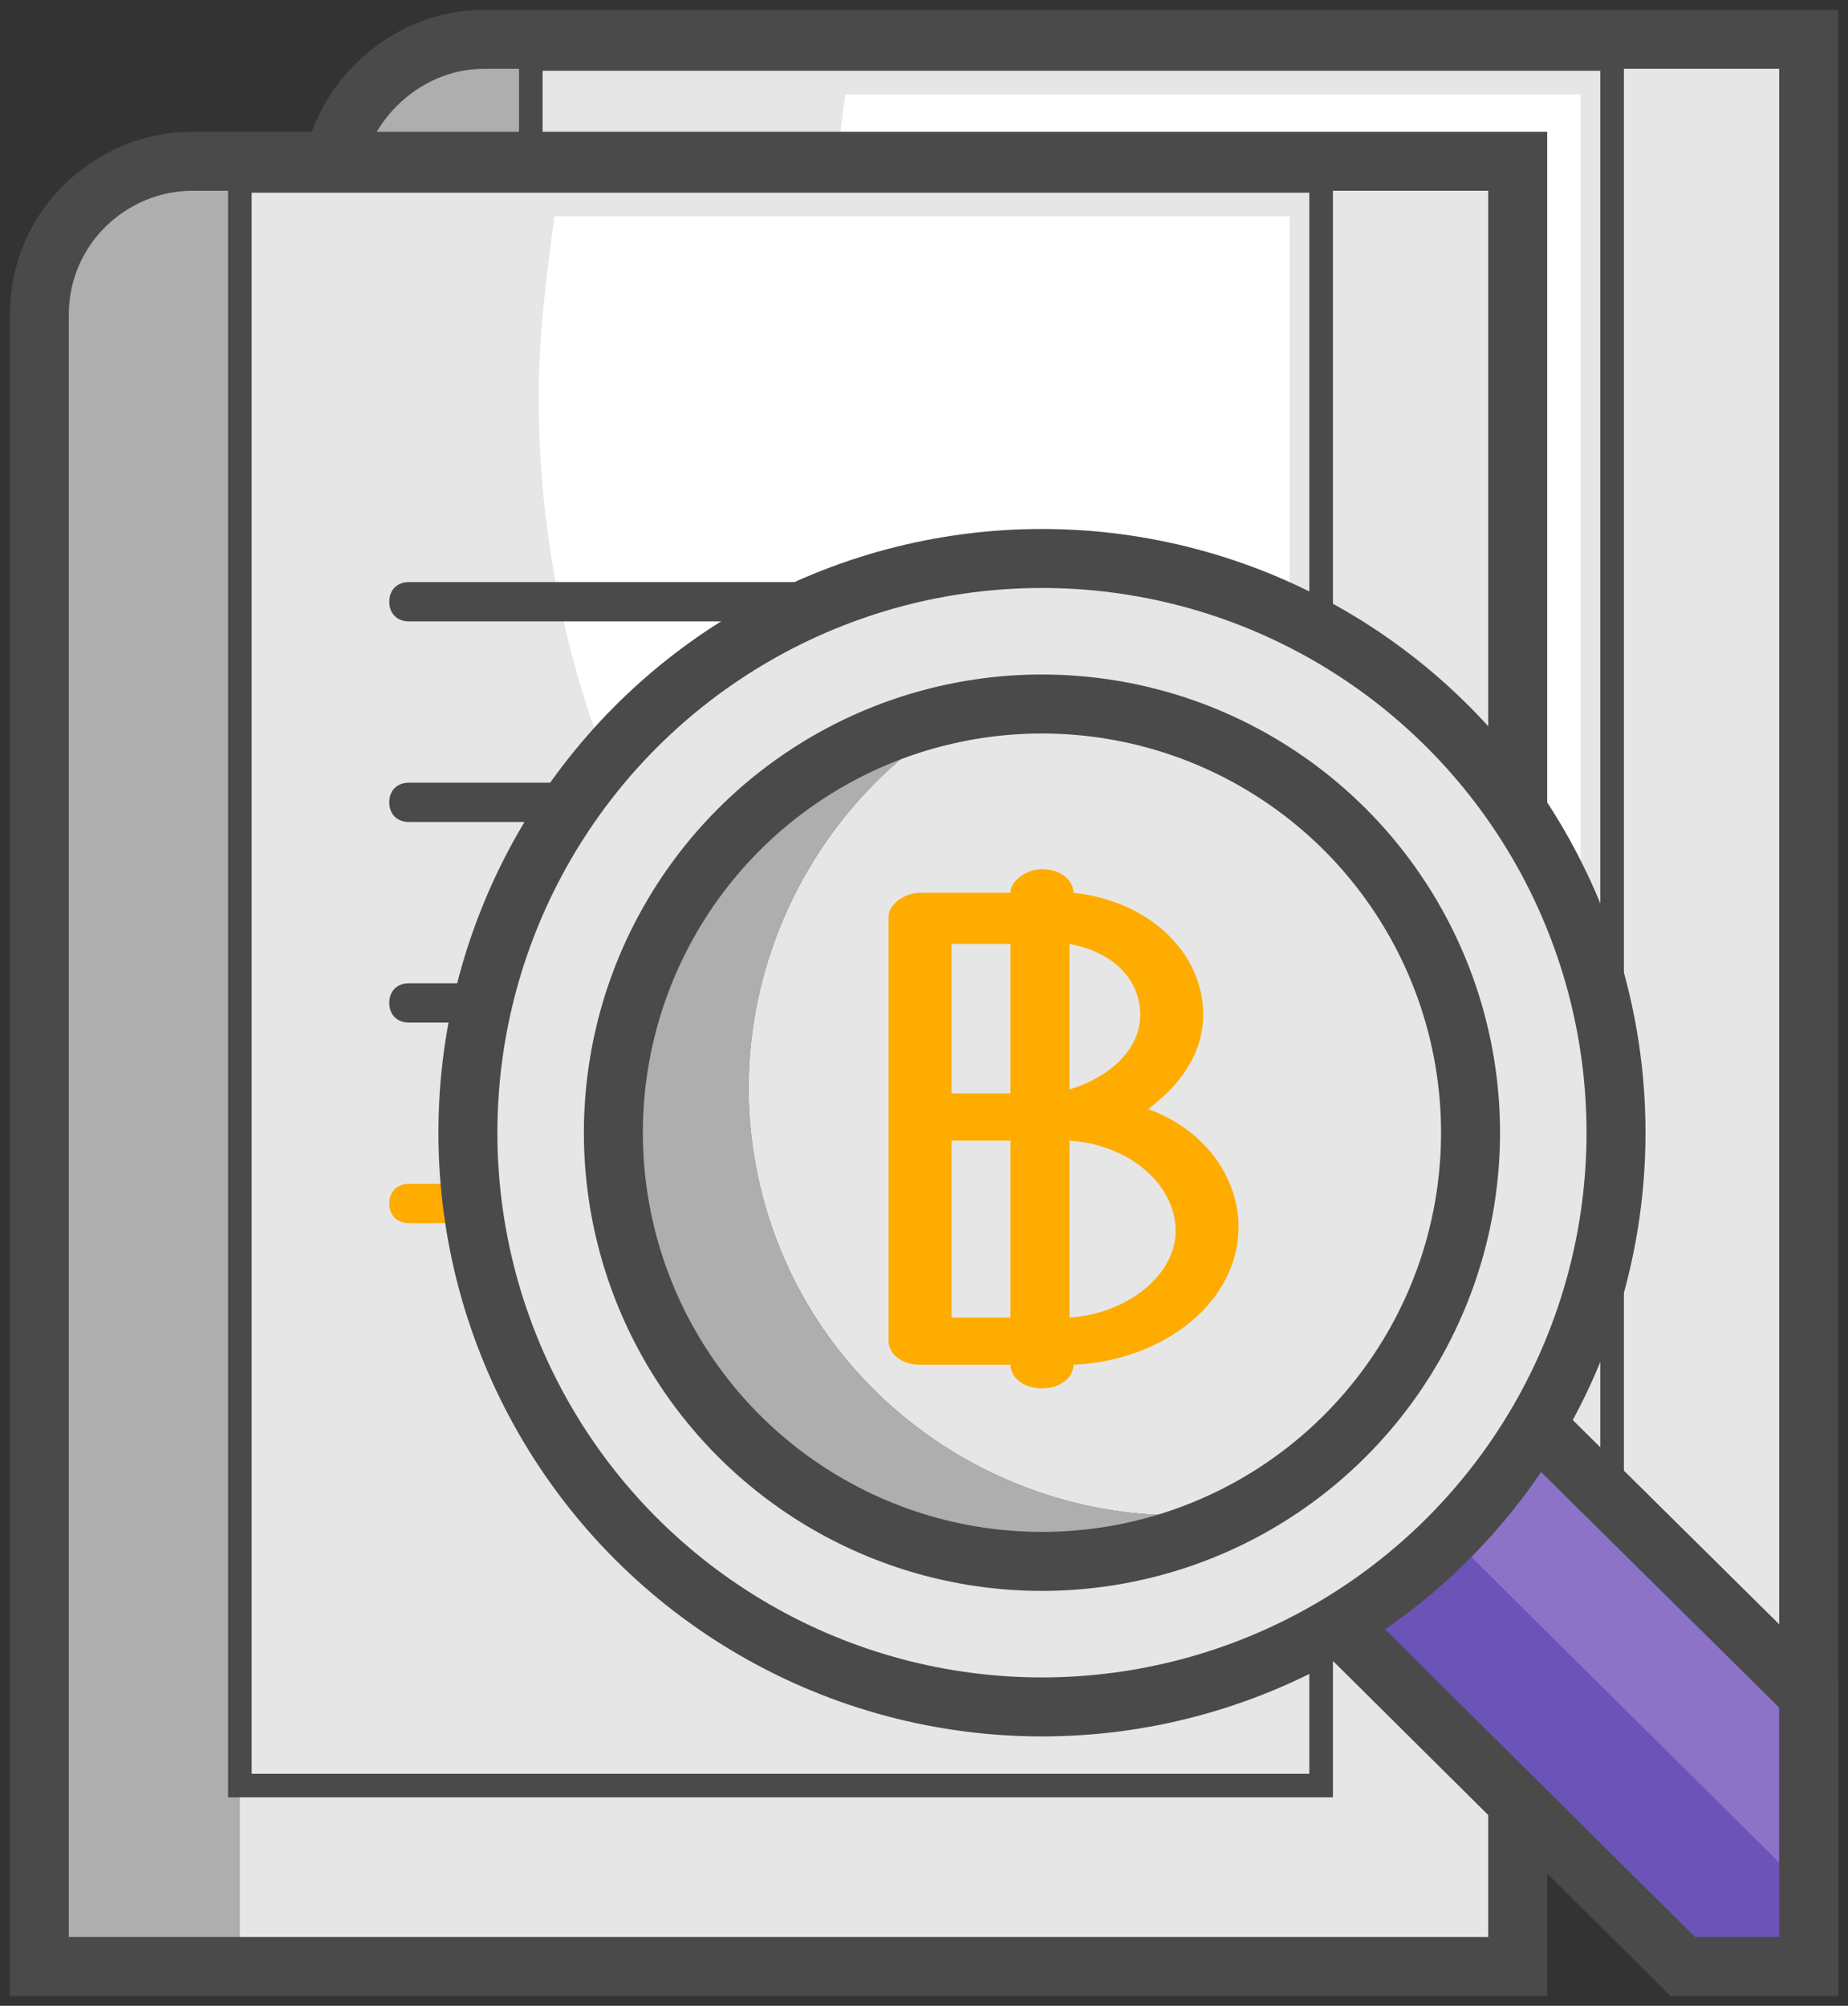 <?xml version="1.0" encoding="utf-8"?>
<!-- Generator: Adobe Illustrator 23.0.6, SVG Export Plug-In . SVG Version: 6.00 Build 0)  -->
<svg version="1.1" id="Layer_1" xmlns="http://www.w3.org/2000/svg" xmlns:xlink="http://www.w3.org/1999/xlink" x="0px" y="0px"
	 width="47px" height="51px" viewBox="0 0 47 51" style="enable-background:new 0 0 47 51;" xml:space="preserve">
<rect x="0" y="0" width="47" height="51" fill="#333333" stroke="none"/>
<style type="text/css">
	.st0{fill:#E6E6E6;}
	.st1{fill:#AEAEAE;}
	.st2{fill:none;stroke:#4A4A4A;stroke-width:0.6;}
	.st3{fill:none;stroke:#4A4A4A;stroke-width:1.5;}
	.st4{fill:#FFFFFF;}
	.st5{fill:#4A4A4A;}
	.st6{fill:#FEAC00;}
	.st7{fill-rule:evenodd;clip-rule:evenodd;fill:#8C73C8;stroke:#4A4A4A;stroke-width:1.5;}
	.st8{fill-rule:evenodd;clip-rule:evenodd;fill:#6C53B8;}
	.st9{fill-rule:evenodd;clip-rule:evenodd;fill:#8C73C8;stroke:#4A4A4A;stroke-width:1.2;}
	.st10{fill-rule:evenodd;clip-rule:evenodd;fill:#E6E6E6;}
	.st11{fill:none;stroke:#4A4A4A;stroke-width:1.2;}
	.st12{fill-rule:evenodd;clip-rule:evenodd;fill:#AEAEAE;}
	.st13{fill-rule:evenodd;clip-rule:evenodd;fill:#FEAC00;}
</style>
<g id="Lifestage_2_" transform="translate(-472, -242)">
	<g id="Group-3-Copy_2_" transform="translate(472, 242)">
		<path id="Rectangle_5_" class="st0" d="M12.3,1H46v45.9H8.4v-42C8.4,2.8,10.2,1,12.3,1z"/>
		<path id="Rectangle-7_2_" class="st1" d="M12.3,1h1.2v45.9H8.4v-42C8.4,2.8,10.2,1,12.3,1z"/>
		<rect id="Rectangle-3_2_" x="13.5" y="1.5" class="st2" width="27.5" height="40.8"/>
		<path id="Rectangle_4_" class="st3" d="M12.3,1H46v45.9H8.4v-42C8.4,2.8,10.2,1,12.3,1z"/>
		<path id="Combined-Shape_2_" class="st4" d="M21.5,2.4h18.7v29.3C29.2,28.9,21.1,18.9,21.1,7C21.1,5.4,21.3,3.9,21.5,2.4z"/>
		<path id="Rectangle-6_2_" class="st5" d="M17.8,11.7h19.9c0.3,0,0.5,0.2,0.5,0.5l0,0c0,0.3-0.2,0.5-0.5,0.5H17.8
			c-0.3,0-0.5-0.2-0.5-0.5l0,0C17.3,11.9,17.5,11.7,17.8,11.7z"/>
		<path id="Rectangle-6-Copy_2_" class="st5" d="M17.8,16.8h19.9c0.3,0,0.5,0.2,0.5,0.5l0,0c0,0.3-0.2,0.5-0.5,0.5H17.8
			c-0.3,0-0.5-0.2-0.5-0.5l0,0C17.3,17,17.5,16.8,17.8,16.8z"/>
		<path id="Rectangle-6-Copy-2_2_" class="st5" d="M17.8,21.9h19.9c0.3,0,0.5,0.2,0.5,0.5l0,0c0,0.3-0.2,0.5-0.5,0.5H17.8
			c-0.3,0-0.5-0.2-0.5-0.5l0,0C17.3,22.2,17.5,21.9,17.8,21.9z"/>
		<path id="Rectangle-6-Copy-3_2_" class="st6" d="M17.8,27h7.3c0.3,0,0.5,0.2,0.5,0.5l0,0c0,0.3-0.2,0.5-0.5,0.5h-7.3
			c-0.3,0-0.5-0.2-0.5-0.5l0,0C17.3,27.3,17.5,27,17.8,27z"/>
	</g>
</g>
<g id="Lifestage_1_" transform="translate(-472, -242)">
	<g id="Group-3-Copy_1_" transform="translate(472, 242)">
		<path id="Rectangle_3_" class="st0" d="M4.9,4.1h33.7V50H1V8C1,5.8,2.8,4.1,4.9,4.1z"/>
		<path id="Rectangle-7_1_" class="st1" d="M4.9,4.1h1.2V50H1V8C1,5.8,2.8,4.1,4.9,4.1z"/>
		<rect id="Rectangle-3_1_" x="6.1" y="4.6" class="st2" width="27.5" height="40.8"/>
		<path id="Rectangle_2_" class="st3" d="M4.9,4.1h33.7V50H1V8C1,5.8,2.8,4.1,4.9,4.1z"/>
		<path id="Combined-Shape_1_" class="st4" d="M14.1,5.5h18.7v29.3C21.8,32,13.7,22,13.7,10.1C13.7,8.5,13.9,7,14.1,5.5z"/>
		<path id="Rectangle-6_1_" class="st5" d="M10.4,14.8h19.9c0.3,0,0.5,0.2,0.5,0.5l0,0c0,0.3-0.2,0.5-0.5,0.5H10.4
			c-0.3,0-0.5-0.2-0.5-0.5l0,0C9.9,15,10.1,14.8,10.4,14.8z"/>
		<path id="Rectangle-6-Copy_1_" class="st5" d="M10.4,19.9h19.9c0.3,0,0.5,0.2,0.5,0.5l0,0c0,0.3-0.2,0.5-0.5,0.5H10.4
			c-0.3,0-0.5-0.2-0.5-0.5l0,0C9.9,20.1,10.1,19.9,10.4,19.9z"/>
		<path id="Rectangle-6-Copy-2_1_" class="st5" d="M10.4,25h19.9c0.3,0,0.5,0.2,0.5,0.5l0,0c0,0.3-0.2,0.5-0.5,0.5H10.4
			c-0.3,0-0.5-0.2-0.5-0.5l0,0C9.9,25.2,10.1,25,10.4,25z"/>
		<path id="Rectangle-6-Copy-3_1_" class="st6" d="M10.4,30.1h7.3c0.3,0,0.5,0.2,0.5,0.5l0,0c0,0.3-0.2,0.5-0.5,0.5h-7.3
			c-0.3,0-0.5-0.2-0.5-0.5l0,0C9.9,30.3,10.1,30.1,10.4,30.1z"/>
	</g>
</g>
<g>
	<path class="st7" d="M46,50v-6.9l-9.2-9.1c-0.3-0.3-0.7-0.4-1-0.2l-5.5,1.8c-0.1,0-0.3,0.1-0.4,0.2c-0.4,0.4-0.4,1,0,1.4L42.8,50
		H46z"/>
	<path class="st8" d="M46,50v-1.9L33.7,35.9c-0.4-0.4-0.4-1,0-1.4c0.1-0.1,0.2-0.2,0.4-0.2l-3.8,1.3c-0.1,0-0.3,0.1-0.4,0.2
		c-0.4,0.4-0.4,1,0,1.4L42.8,50H46z"/>
	<path class="st3" d="M46,50v-6.9l-9.2-9.1c-0.3-0.3-0.7-0.4-1-0.2l-5.5,1.8c-0.1,0-0.3,0.1-0.4,0.2c-0.4,0.4-0.4,1,0,1.4L42.8,50
		H46z"/>
	<g>
		<circle class="st0" cx="26.5" cy="28.8" r="14.6"/>
		<g id="Group-4-Copy-2_1_" transform="translate(24, 1)">
			<circle id="Oval-10_1_" class="st9" cx="2.5" cy="27.8" r="10.9"/>
			<g id="Group-4_1_">
				<circle class="st10" cx="2.5" cy="27.8" r="10.9"/>
				<path class="st8" d="M0.8,17c-4.6,2.5-6.9,8-5.2,13.1s6.9,8.1,12,7.3c-0.5,0.3-1.1,0.5-1.7,0.7C0.3,40-5.9,36.9-7.8,31.3
					S-6.6,19.4-1,17.5C-0.4,17.3,0.2,17.1,0.8,17z"/>
				<circle class="st11" cx="2.5" cy="27.8" r="10.9"/>
			</g>
			<path class="st12" d="M0.8,17c-4.6,2.5-6.9,8-5.2,13.1s6.9,8.1,12,7.3c-0.5,0.3-1.1,0.5-1.7,0.7C0.3,40-5.9,36.9-7.8,31.3
				S-6.6,19.4-1,17.5C-0.4,17.3,0.2,17.1,0.8,17z"/>
			<circle class="st3" cx="2.5" cy="27.8" r="10.9"/>
		</g>
		<circle class="st3" cx="26.5" cy="28.8" r="14.6"/>
		<path id="Fill-1-Copy" class="st13" d="M27.2,33.5V29c1.5,0.1,2.7,1.1,2.7,2.3C29.9,32.4,28.7,33.4,27.2,33.5z M24.2,33.5h1.5V29
			h-1.5V33.5z M24.2,27.8h1.5v-3.8h-1.5V27.8z M29,25.8c0,0.9-0.8,1.6-1.8,1.9V24C28.3,24.2,29,24.9,29,25.8z M31.5,31.2
			c0-1.3-0.9-2.5-2.3-3c0.8-0.6,1.4-1.4,1.4-2.4c0-1.6-1.4-2.9-3.3-3.1v0c0-0.3-0.3-0.6-0.8-0.6c-0.4,0-0.8,0.3-0.8,0.6v0h-2.3
			c-0.4,0-0.8,0.3-0.8,0.6v10.8c0,0.3,0.3,0.6,0.8,0.6h2.3c0,0.3,0.3,0.6,0.8,0.6s0.8-0.3,0.8-0.6v0C29.6,34.6,31.5,33.1,31.5,31.2z
			"/>
	</g>
</g>
</svg>
